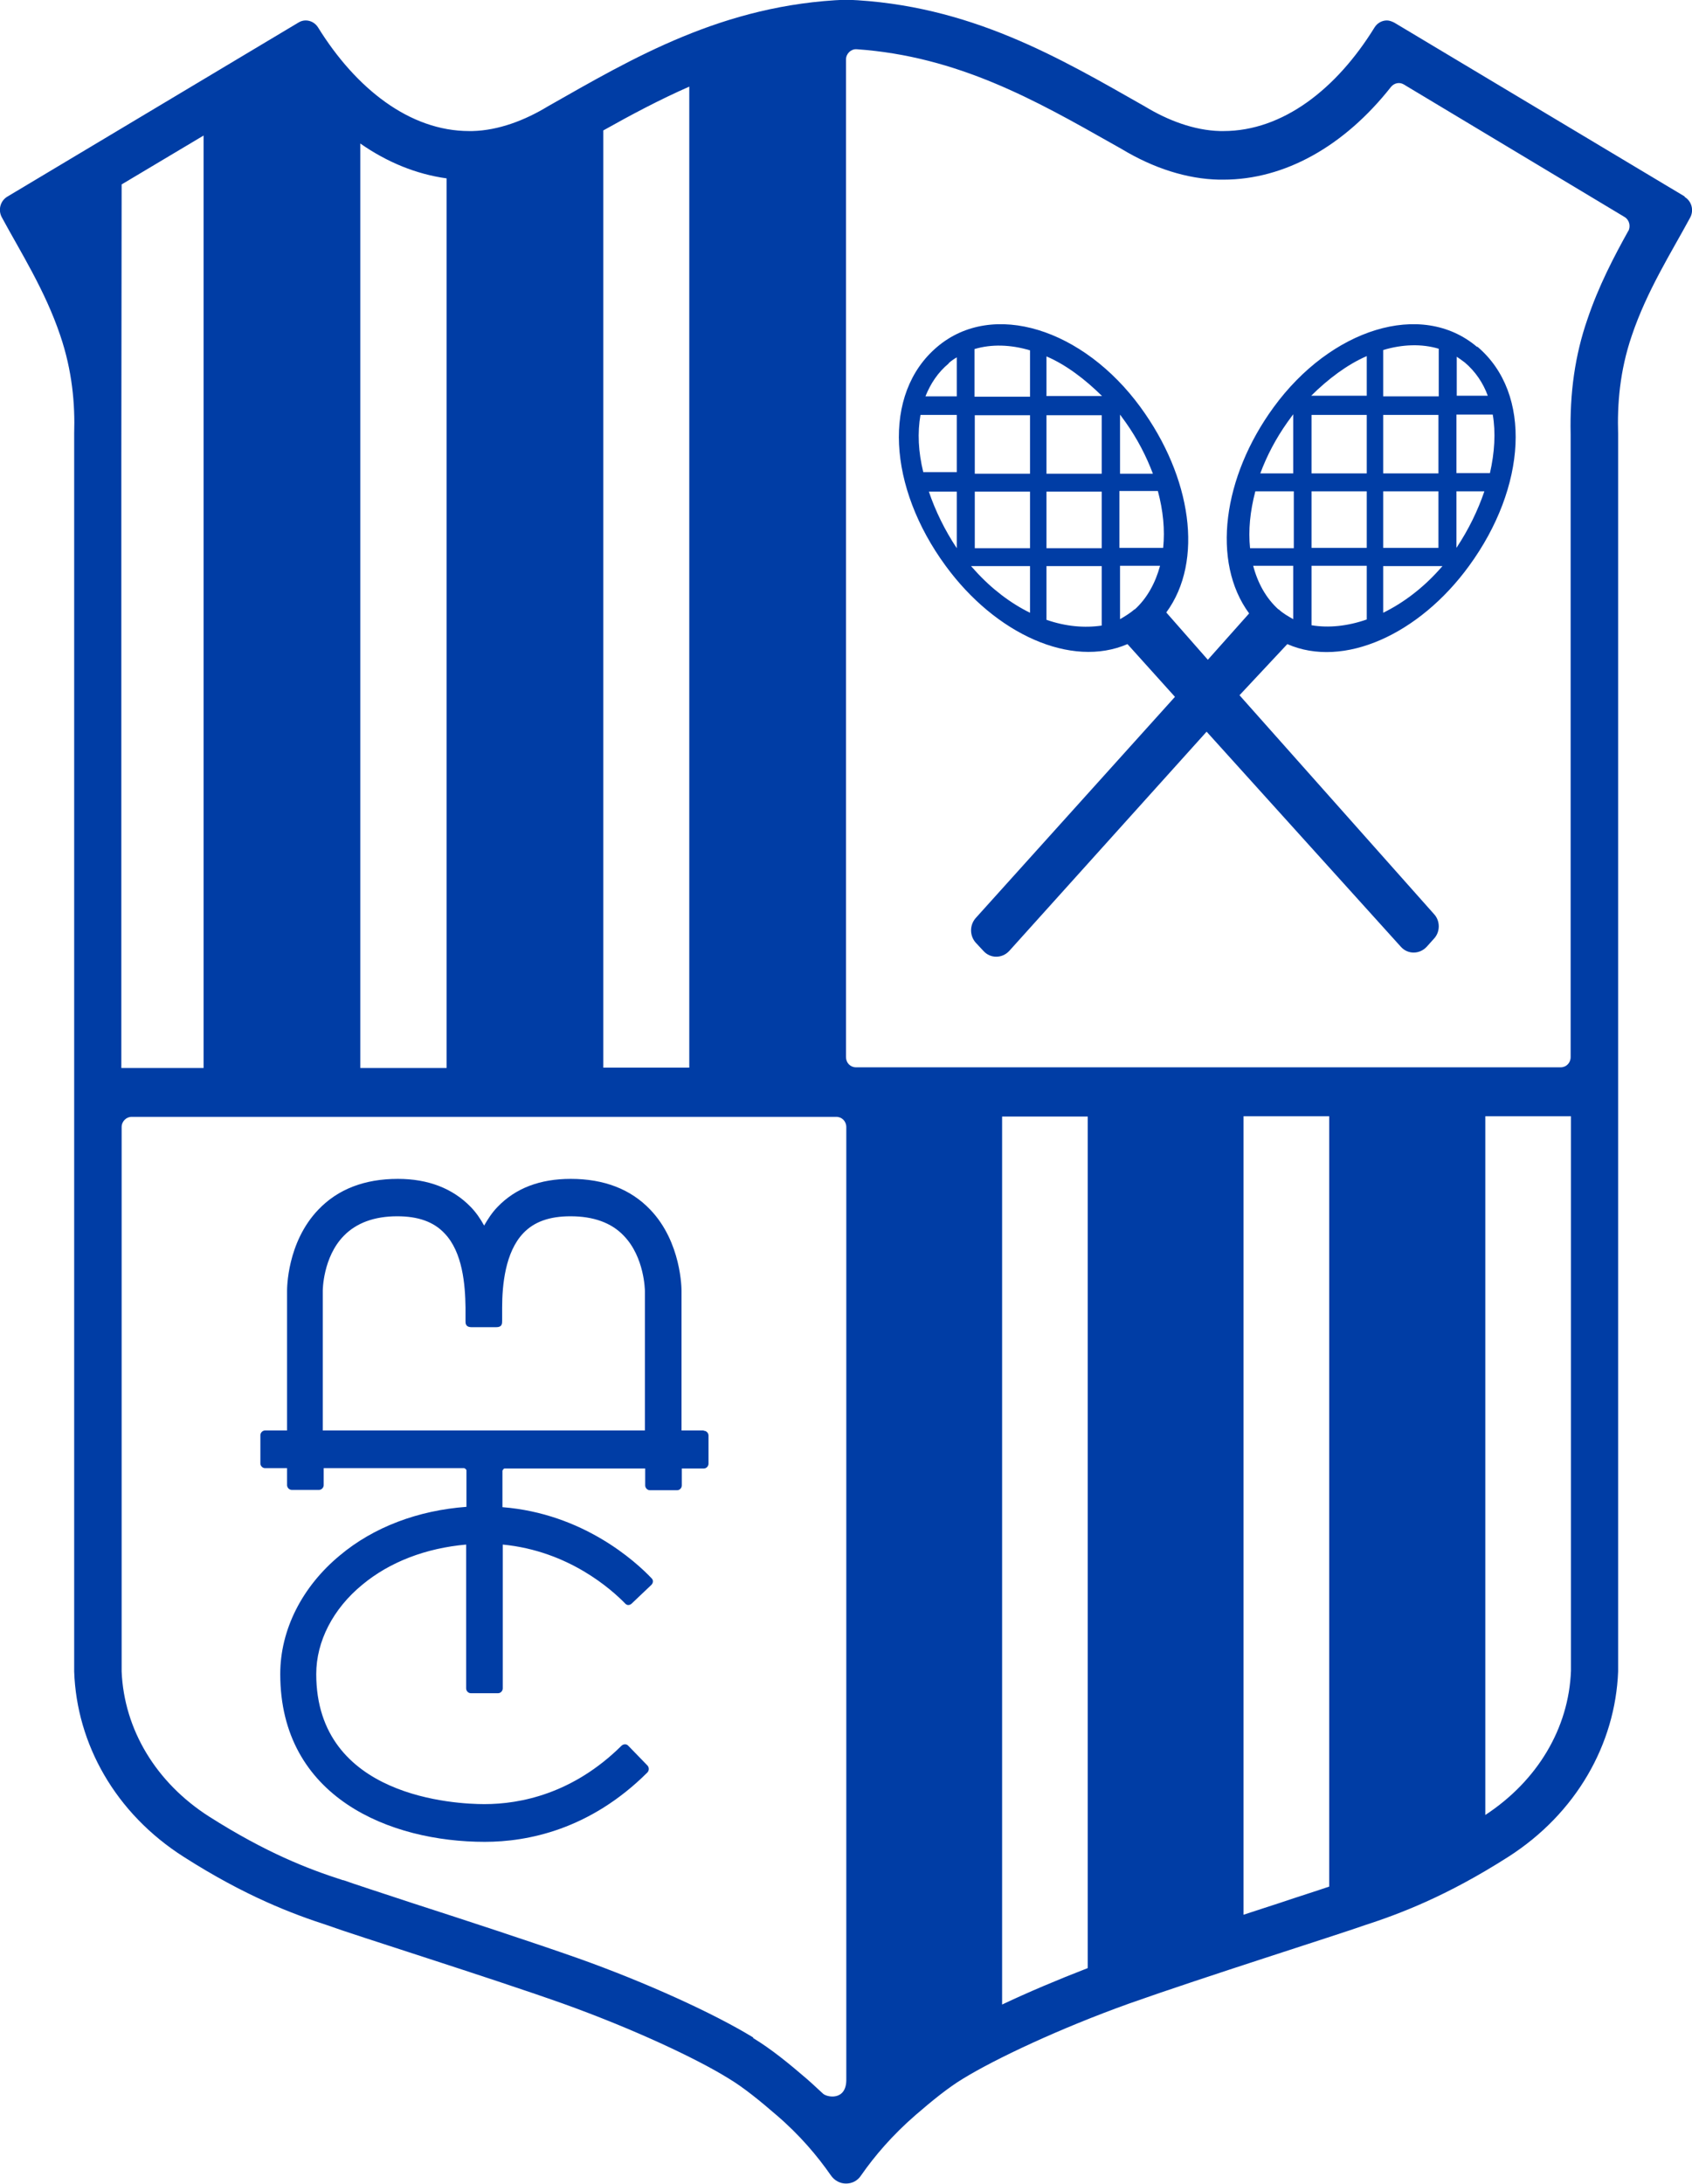 <svg xmlns="http://www.w3.org/2000/svg" version="1.1" xmlns:xlink="http://www.w3.org/1999/xlink" width="62" height="80"><svg width="62" height="80" viewBox="0 0 62 80" fill="none" xmlns="http://www.w3.org/2000/svg">
<g clip-path="url(#clip0_4001_31273)">
<path d="M59.668 8.454C59.134 9.415 58.577 10.48 58.167 11.698C57.712 13.009 57.519 14.391 57.553 15.913V38.724C57.553 38.934 57.394 39.098 57.189 39.098H31.364C31.159 39.098 31 38.934 31 38.724V2.178C31 1.967 31.182 1.792 31.386 1.803C35.105 2.061 37.971 3.689 40.745 5.258L41.098 5.457C42.281 6.171 43.509 6.557 44.669 6.581C44.726 6.581 44.771 6.581 44.828 6.581C47.068 6.581 49.252 5.363 50.969 3.185C51.083 3.044 51.276 2.998 51.435 3.091L59.532 7.951C59.703 8.056 59.759 8.279 59.668 8.466M54.426 66.487V40.89H57.565V61.206C57.485 63.314 56.336 65.234 54.426 66.487ZM46.898 69.707C46.477 69.848 46.022 69.988 45.567 70.141V40.89H48.706V69.11C48.228 69.274 47.591 69.473 46.898 69.707ZM39.858 72.096C38.767 72.518 37.686 72.974 36.72 73.431V40.902H39.858V72.096ZM27.599 74.637C26.144 73.747 23.642 72.611 21.208 71.745C19.514 71.147 17.08 70.351 15.124 69.719C13.953 69.332 12.941 69.005 12.588 68.876C12.566 68.876 12.554 68.876 12.532 68.864C11.292 68.466 9.745 67.869 7.664 66.546C5.72 65.304 4.548 63.361 4.457 61.23V41.288C4.457 41.077 4.628 40.913 4.821 40.913H30.647C30.852 40.913 31.011 41.077 31.011 41.288V76.147C31.034 76.991 30.272 76.827 30.147 76.686C29.953 76.51 29.76 76.323 29.555 76.147C28.93 75.609 28.259 75.058 27.599 74.66M4.446 16.698V16.733L4.457 6.756L7.46 4.965V39.122H4.446V16.698ZM13.203 5.258C14.192 5.948 15.261 6.382 16.364 6.534V39.122H13.203V5.258ZM22.107 4.778C23.13 4.204 24.165 3.653 25.257 3.173V39.11H22.107V4.778ZM61.738 7.201L51.094 0.831C51.003 0.785 50.912 0.749 50.821 0.749C50.639 0.749 50.468 0.843 50.366 1.007C48.979 3.255 47.011 4.801 44.828 4.801C44.794 4.801 44.748 4.801 44.714 4.801C43.748 4.778 42.781 4.403 41.951 3.899C38.835 2.131 35.537 0.164 31.011 -0.012C26.485 0.164 23.187 2.131 20.071 3.899C19.241 4.403 18.274 4.778 17.308 4.801C17.274 4.801 17.228 4.801 17.194 4.801C15.011 4.801 13.043 3.244 11.656 1.007C11.554 0.843 11.383 0.749 11.201 0.749C11.11 0.749 11.019 0.773 10.928 0.831L0.273 7.201C0.011 7.354 -0.08 7.693 0.068 7.963C0.75 9.227 1.649 10.632 2.206 12.283C2.649 13.583 2.752 14.801 2.718 15.89V61.23C2.809 63.888 4.23 66.429 6.732 68.021C9.006 69.473 10.735 70.117 11.997 70.527C12.986 70.89 17.888 72.424 20.628 73.396C23.176 74.309 25.53 75.41 26.712 76.147C27.258 76.475 27.872 76.979 28.441 77.471C29.305 78.208 29.953 78.981 30.442 79.684C30.579 79.883 30.784 79.988 31 79.988C31.216 79.988 31.42 79.895 31.557 79.684C32.046 78.981 32.705 78.208 33.558 77.471C34.127 76.979 34.741 76.475 35.287 76.147C36.47 75.421 38.824 74.309 41.371 73.396C44.111 72.424 49.013 70.878 50.002 70.527C51.264 70.117 52.993 69.473 55.267 68.021C57.758 66.429 59.191 63.888 59.293 61.23V15.902C59.259 14.813 59.35 13.595 59.794 12.295C60.351 10.644 61.249 9.239 61.931 7.974C62.079 7.705 61.988 7.365 61.727 7.213" fill="#003DA5"></path>
<path d="M11.827 52.401V47.283C11.827 47.283 11.827 46.054 12.6 45.269C13.055 44.801 13.714 44.555 14.556 44.555C15.318 44.555 15.887 44.754 16.285 45.176C16.956 45.867 17.047 47.073 17.058 47.904C17.058 48.056 17.058 48.197 17.058 48.326C17.058 48.337 17.058 48.326 17.058 48.384C17.058 48.466 17.047 48.618 17.285 48.618H18.184C18.4 48.618 18.4 48.489 18.4 48.384V48.326C18.4 48.197 18.4 48.056 18.4 47.904C18.4 47.073 18.514 45.867 19.173 45.176C19.571 44.754 20.14 44.555 20.902 44.555C21.743 44.555 22.403 44.789 22.858 45.269C23.619 46.054 23.631 47.272 23.631 47.295V52.401H11.827ZM25.78 52.401H24.973V47.295C24.973 47.225 24.973 45.504 23.824 44.309C23.108 43.56 22.13 43.185 20.913 43.185C19.787 43.185 18.889 43.525 18.229 44.215C18.024 44.426 17.877 44.66 17.74 44.895C17.604 44.649 17.445 44.415 17.251 44.215C16.592 43.536 15.693 43.185 14.579 43.185C13.362 43.185 12.384 43.56 11.668 44.309C10.508 45.515 10.519 47.225 10.519 47.295V52.401H9.712C9.621 52.401 9.541 52.483 9.541 52.576V53.607C9.541 53.7 9.621 53.782 9.712 53.782H10.519V54.403C10.519 54.496 10.599 54.578 10.69 54.578H11.69C11.781 54.578 11.861 54.496 11.861 54.403V53.782H17.012C17.012 53.782 17.092 53.817 17.092 53.864V55.199C15.329 55.328 13.692 55.937 12.452 56.979C11.065 58.127 10.269 59.707 10.269 61.323C10.269 65.855 14.306 67.471 17.763 67.471C19.332 67.471 21.618 67.026 23.722 64.93C23.79 64.859 23.79 64.742 23.722 64.672L23.017 63.946C22.949 63.876 22.846 63.888 22.778 63.946C20.993 65.714 19.059 66.089 17.752 66.089C16.717 66.089 11.588 65.855 11.588 61.323C11.588 60.129 12.202 58.934 13.271 58.056C14.283 57.213 15.614 56.71 17.081 56.581V61.85C17.081 61.944 17.16 62.026 17.251 62.026H18.252C18.343 62.026 18.422 61.944 18.422 61.85V56.581C20.845 56.815 22.414 58.232 22.915 58.747C22.983 58.817 23.074 58.806 23.142 58.747L23.87 58.056C23.938 57.986 23.949 57.881 23.87 57.81C23.29 57.201 21.368 55.445 18.411 55.211V53.876C18.411 53.876 18.445 53.794 18.491 53.794H23.642V54.415C23.642 54.508 23.722 54.59 23.813 54.59H24.814C24.905 54.59 24.984 54.508 24.984 54.415V53.794H25.792C25.883 53.794 25.962 53.712 25.962 53.618V52.588C25.962 52.494 25.883 52.412 25.792 52.412" fill="#003DA5"></path>
<path d="M53.38 14.497V13.068C53.482 13.138 53.584 13.209 53.675 13.279C54.062 13.607 54.346 14.028 54.517 14.497H53.38ZM54.596 17.33H53.368V15.187H54.699C54.812 15.843 54.767 16.581 54.596 17.33ZM53.368 20.07V17.998H54.392C54.153 18.7 53.812 19.403 53.368 20.07ZM52.709 20.902C52.106 21.569 51.401 22.096 50.684 22.447V20.738H52.857C52.857 20.738 52.754 20.855 52.709 20.902ZM52.709 20.07H50.684V17.998H52.709V20.07ZM50.684 15.199H52.709V17.342H50.684V15.199ZM50.684 12.822C51.39 12.611 52.095 12.588 52.72 12.775V14.52H50.684V12.822ZM50.082 14.497H48.046C48.672 13.876 49.377 13.349 50.082 13.045V14.497ZM50.082 17.342H48.058V15.199H50.082V17.342ZM50.082 20.07H48.058V17.998H50.082V20.07ZM50.082 22.693C49.377 22.939 48.683 23.009 48.058 22.904V20.726H50.082V22.693ZM47.409 20.082H45.806C45.738 19.426 45.806 18.735 45.999 17.998H47.409V20.082ZM46.852 22.33C46.397 21.92 46.09 21.37 45.92 20.726H47.387V22.682C47.205 22.576 47.011 22.471 46.852 22.319M47.182 15.457C47.25 15.363 47.318 15.269 47.387 15.176V17.342H46.181C46.42 16.698 46.75 16.066 47.182 15.457ZM42.622 20.07H41.018V17.986H42.428C42.622 18.712 42.69 19.403 42.622 20.07ZM41.576 22.319C41.416 22.459 41.223 22.576 41.041 22.682V20.726H42.508C42.337 21.358 42.03 21.92 41.576 22.33M41.041 15.187C41.109 15.281 41.178 15.375 41.246 15.468C41.678 16.077 42.008 16.721 42.246 17.354H41.041V15.176V15.187ZM38.346 14.508V13.056C39.062 13.361 39.767 13.899 40.382 14.508H38.346ZM38.346 15.211H40.37V17.354H38.346V15.211ZM40.37 20.082H38.346V18.009H40.37V20.082ZM38.346 22.705V20.738H40.37V22.916C39.745 23.009 39.051 22.951 38.346 22.705ZM37.743 14.532H35.708V12.787C36.333 12.6 37.038 12.623 37.743 12.834V14.532ZM37.743 17.354H35.719V15.211H37.743V17.354ZM35.719 18.009H37.743V20.082H35.719V18.009ZM37.743 22.447C37.027 22.096 36.333 21.569 35.73 20.902C35.685 20.843 35.628 20.796 35.583 20.738H37.743V22.447ZM35.059 17.295H33.831C33.649 16.546 33.615 15.855 33.729 15.199H35.059V17.295ZM35.059 20.082C34.616 19.415 34.275 18.712 34.036 18.009H35.059V20.082ZM34.764 13.302C34.855 13.22 34.957 13.15 35.059 13.091V14.52H33.911C34.093 14.063 34.366 13.642 34.764 13.314M54.119 12.705C52.083 10.984 48.763 12.049 46.67 14.918C44.805 17.471 44.384 20.585 45.772 22.471L44.259 24.169L42.736 22.436C44.123 20.55 43.657 17.471 41.792 14.918C39.699 12.049 36.379 10.984 34.343 12.705C32.307 14.426 32.546 17.857 34.65 20.726C36.481 23.232 39.256 24.485 41.314 23.595L43.054 25.527L35.753 33.63C35.526 33.888 35.526 34.274 35.753 34.532L36.037 34.836C36.288 35.117 36.72 35.117 36.981 34.836L44.214 26.803L51.333 34.684C51.583 34.965 52.015 34.965 52.277 34.684L52.55 34.38C52.777 34.134 52.777 33.735 52.55 33.489L45.419 25.468L47.171 23.595C49.229 24.497 52.004 23.244 53.834 20.726C55.927 17.857 56.166 14.426 54.142 12.705" fill="#003DA5"></path>
</g>
<defs>
<clipPath id="SvgjsClipPath1023">
<rect width="62" height="80" fill="white"></rect>
</clipPath>
</defs>
</svg><style>@media (prefers-color-scheme: light) { :root { filter: none; } }
@media (prefers-color-scheme: dark) { :root { filter: none; } }
</style></svg>